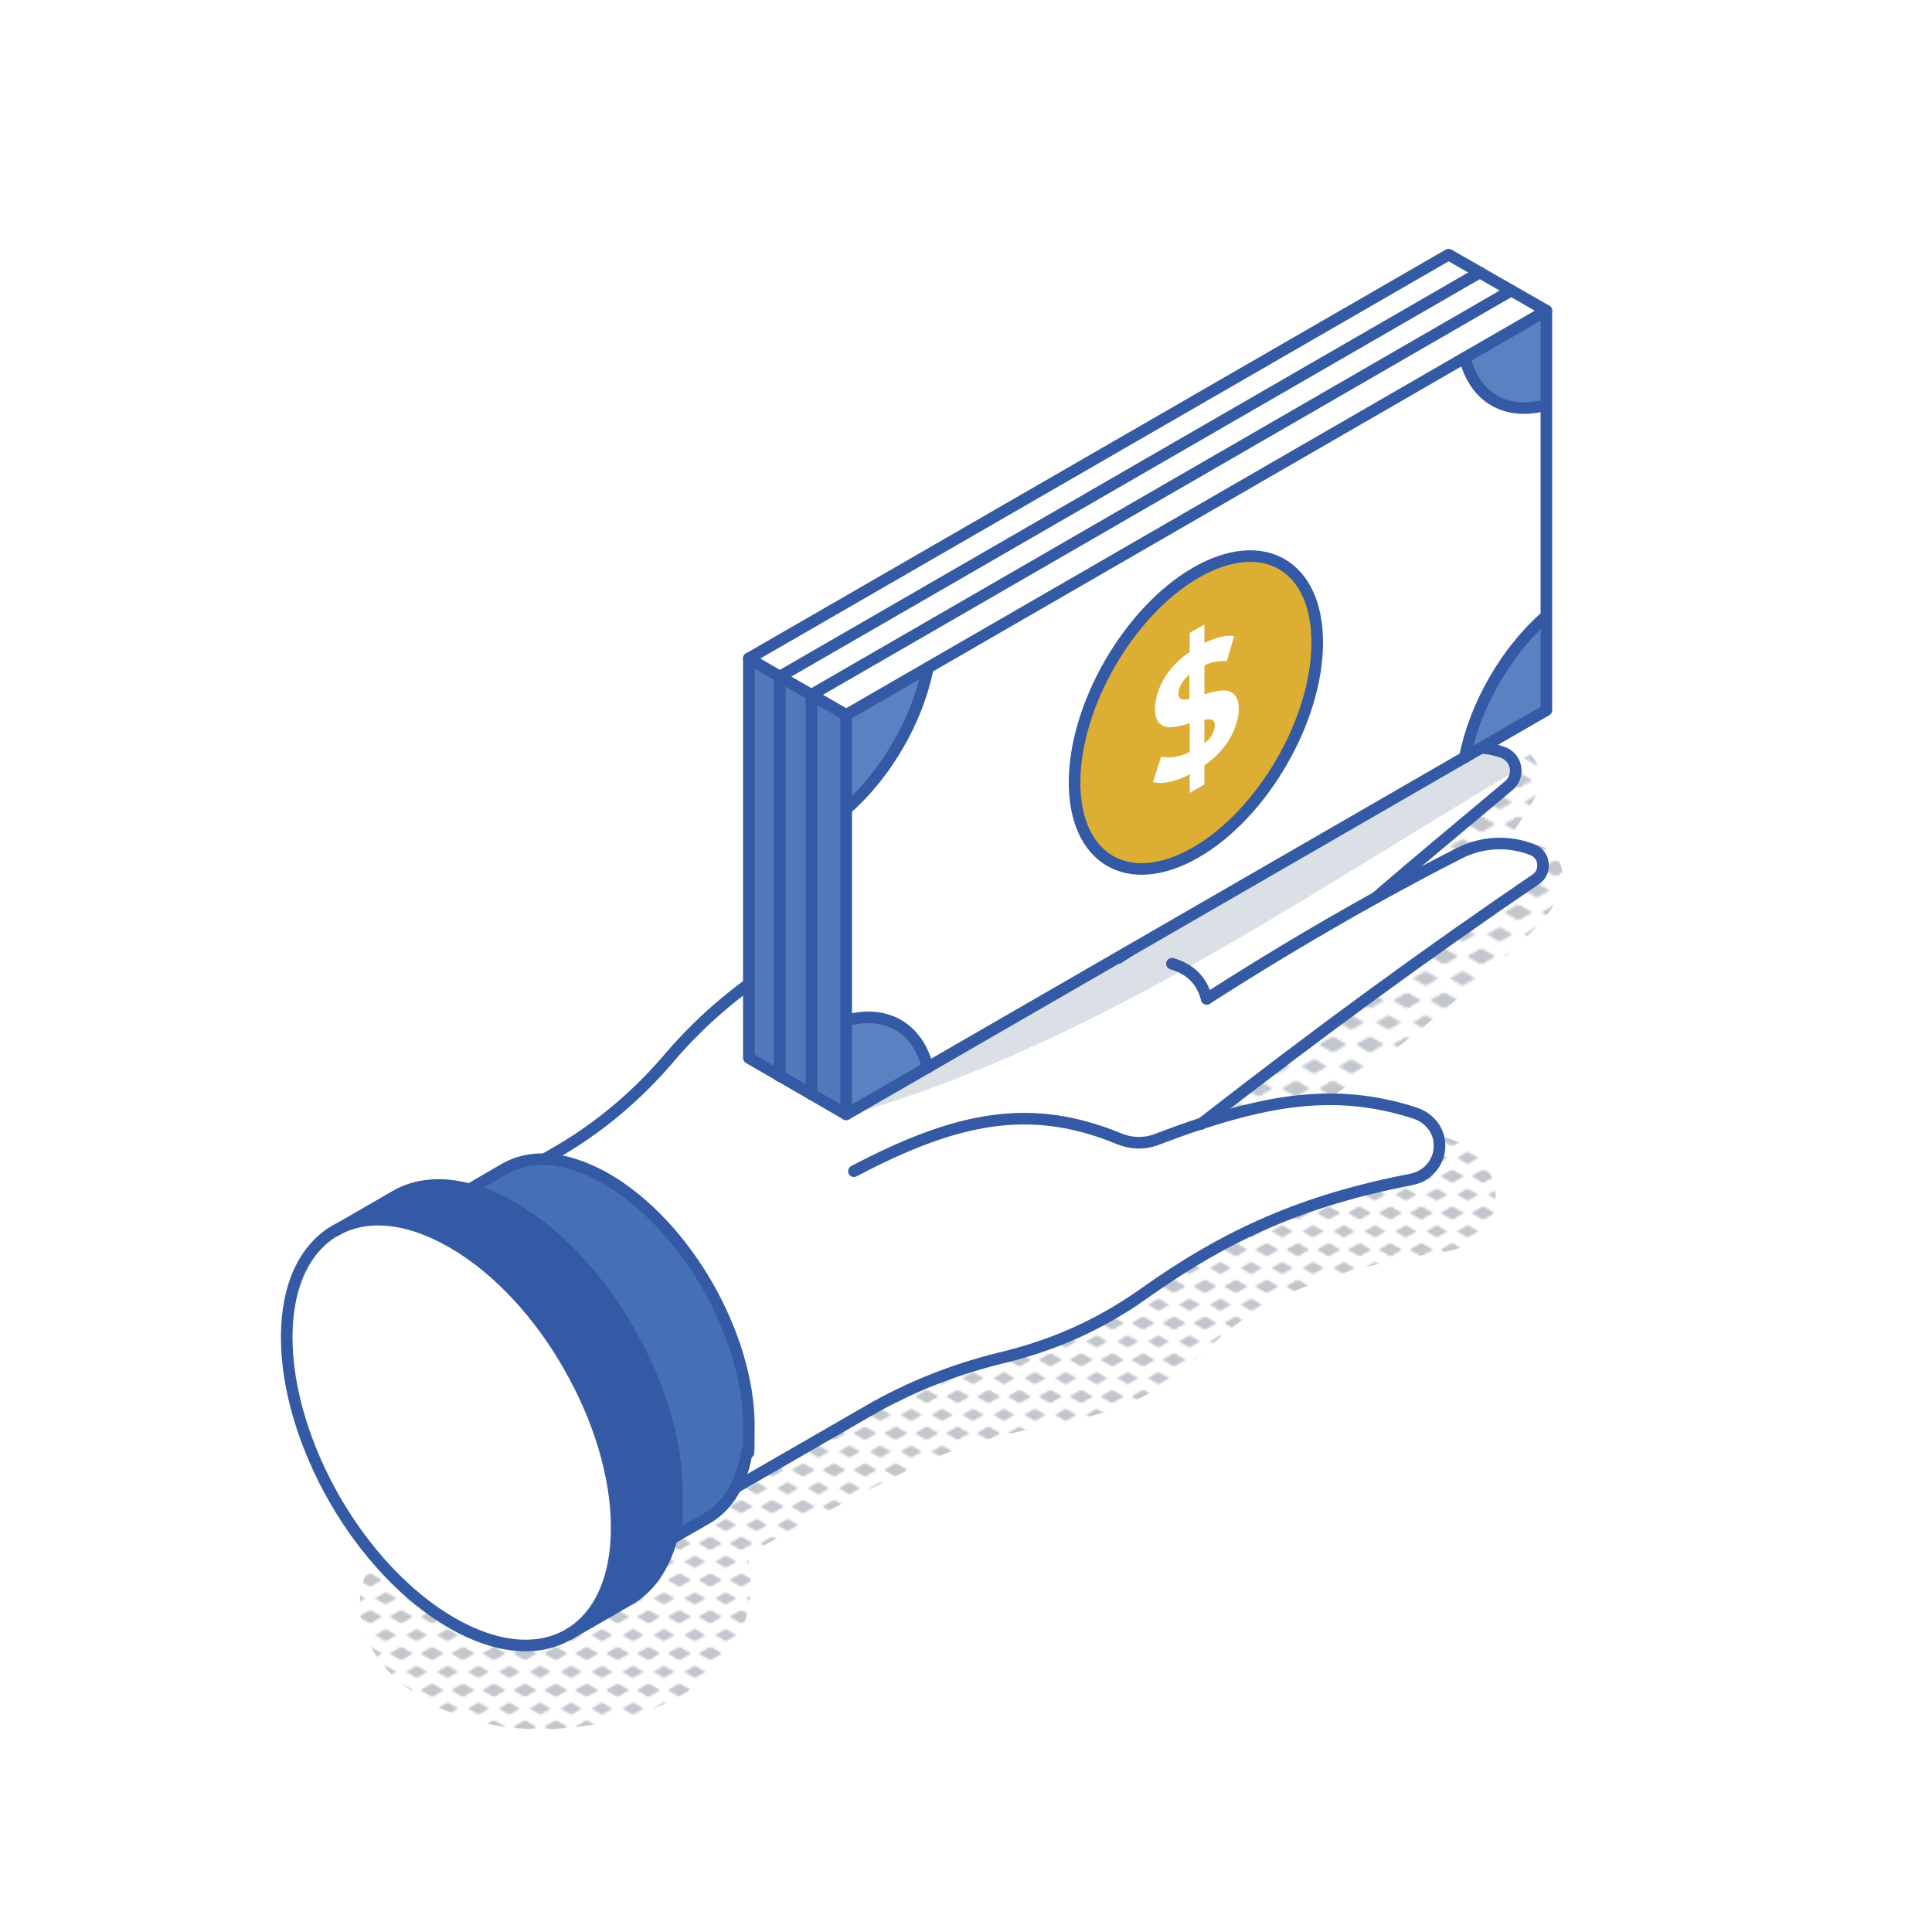 <svg xmlns="http://www.w3.org/2000/svg" xmlns:xlink="http://www.w3.org/1999/xlink" id="Camada_1" data-name="Camada 1" viewBox="0 0 500 500"><defs><style>      .cls-1 {        fill: #5078bb;      }      .cls-1, .cls-2, .cls-3, .cls-4, .cls-5, .cls-6, .cls-7, .cls-8, .cls-9, .cls-10, .cls-11, .cls-12, .cls-13, .cls-14, .cls-15, .cls-16 {        stroke-width: 0px;      }      .cls-2 {        fill: #4570b6;      }      .cls-3 {        fill: #345aa6;      }      .cls-17 {        stroke: #345aa6;        stroke-linecap: round;        stroke-linejoin: round;        stroke-width: 3px;      }      .cls-17, .cls-6 {        fill: none;      }      .cls-4 {        fill: #5a81c1;      }      .cls-5 {        fill: #dae0e5;      }      .cls-7 {        fill: #c3c7cd;      }      .cls-8 {        fill: url(#New_Pattern_2-4);      }      .cls-9 {        fill: #232837;      }      .cls-10 {        fill: url(#New_Pattern_2-3);      }      .cls-11 {        fill: url(#New_Pattern_2-2);      }      .cls-12 {        fill: #5e86c4;      }      .cls-13 {        fill: #dcae34;      }      .cls-14 {        fill: #1a408a;      }      .cls-15 {        fill: url(#New_Pattern_2);      }      .cls-16 {        fill: #fff;      }      .cls-18 {        display: none;      }    </style><pattern id="New_Pattern_2" data-name="New Pattern 2" x="0" y="0" width="16" height="19" patternTransform="translate(629.5 2145.8) scale(1.3)" patternUnits="userSpaceOnUse" viewBox="0 0 16 19"><g><rect class="cls-6" x="0" y="0" width="16" height="19"></rect><polygon class="cls-7" points="16 22.2 10.5 19 16 15.8 21.5 19 16 22.2"></polygon><g><polygon class="cls-7" points="16 22.2 10.5 19 16 15.8 21.5 19 16 22.2"></polygon><polygon class="cls-7" points="0 22.2 -5.5 19 0 15.8 5.5 19 0 22.2"></polygon></g><polygon class="cls-7" points="0 22.2 -5.5 19 0 15.8 5.5 19 0 22.2"></polygon><g><polygon class="cls-7" points="16 22.2 10.5 19 16 15.8 21.5 19 16 22.2"></polygon><polygon class="cls-7" points="16 3.2 10.5 0 16 -3.2 21.5 0 16 3.2"></polygon></g><g><polygon class="cls-7" points="16 22.2 10.5 19 16 15.8 21.5 19 16 22.2"></polygon><polygon class="cls-7" points="0 22.2 -5.5 19 0 15.8 5.5 19 0 22.2"></polygon><polygon class="cls-7" points="8 12.7 2.5 9.5 8 6.3 13.5 9.5 8 12.7"></polygon><polygon class="cls-7" points="16 3.2 10.5 0 16 -3.2 21.5 0 16 3.2"></polygon><polygon class="cls-7" points="0 3.2 -5.5 0 0 -3.2 5.5 0 0 3.2"></polygon></g><g><polygon class="cls-7" points="0 22.2 -5.5 19 0 15.8 5.5 19 0 22.2"></polygon><polygon class="cls-7" points="0 3.2 -5.5 0 0 -3.2 5.5 0 0 3.2"></polygon></g><polygon class="cls-7" points="16 3.2 10.5 0 16 -3.2 21.5 0 16 3.2"></polygon><g><polygon class="cls-7" points="16 3.2 10.5 0 16 -3.2 21.5 0 16 3.2"></polygon><polygon class="cls-7" points="0 3.2 -5.5 0 0 -3.2 5.5 0 0 3.2"></polygon></g><polygon class="cls-7" points="0 3.2 -5.5 0 0 -3.2 5.5 0 0 3.2"></polygon></g></pattern><pattern id="New_Pattern_2-2" data-name="New Pattern 2" patternTransform="translate(3658.4 5637.4) scale(1.7)" xlink:href="#New_Pattern_2"></pattern><pattern id="New_Pattern_2-3" data-name="New Pattern 2" patternTransform="translate(-4032.7 -3389.1) scale(.6)" xlink:href="#New_Pattern_2"></pattern><pattern id="New_Pattern_2-4" data-name="New Pattern 2" patternTransform="translate(-4592.2 -4037.1) scale(.5)" xlink:href="#New_Pattern_2"></pattern></defs><g id="lock" class="cls-18"><path class="cls-15" d="M369.5,337c-3.7-14.2-19.4-22.9-33.5-19-21.3,5.9-41.6,14-61.9,22.6-16.7,7.1-45.6,18.5-43.9,40.1-26.2-6.4-39,30.6-19.6,46.7,17,14,48,8.6,67.7,4.7,43.1-8.5,105-42.5,91.3-95.1Z"></path><g><path class="cls-14" d="M117.7,237.7l1.4,94c0,31.3,9.1,48.7,25.3,58.1l26.5,15.3c-15.5-9.5-24.2-26.8-24.2-57.5l-1.4-94-27.6-15.9Z"></path><path class="cls-3" d="M117.7,237.7l27.6,15.9c20-17.3,35.7-44.6,40.8-70.6l-27.6-16c-5,26-20.8,53.2-40.8,70.6Z"></path><path class="cls-16" d="M186,183.1l135-78c.9,3.4,2,6.5,3.4,9.3,7,13.6,20.7,19,37.3,14.3l-1.4,95.6c0,67.5-42.2,119-106.9,190.8-34.7,1.6-62.8,1.5-81.6-9.3l-.8-.5h-.3c-15.5-9.6-24.2-26.9-24.2-57.6l-1.4-94c20-17.3,35.7-44.6,40.8-70.6ZM224,351.5l65.1-37.6c4-2.3,7.2-7.9,7.2-12.5v-70.1c0-4.6-3.2-6.5-7.2-4.2l-2.7,1.6v-32.6c0-19-13.4-26.7-29.8-17.2-16.5,9.5-29.8,32.7-29.8,51.7v32.6l-2.7,1.6c-4,2.3-7.2,7.9-7.2,12.5v70.1c0,4.6,3.2,6.5,7.2,4.2Z"></path><polygon class="cls-12" points="158.4 167.1 186 183.1 321 105.1 293.4 89.2 158.4 167.1"></polygon><path class="cls-13" d="M264.2,279c0-4.9-3.4-6.9-7.7-4.4-4.3,2.5-7.7,8.4-7.7,13.3s3.4,6.9,7.7,4.4c4.2-2.4,7.7-8.4,7.7-13.3ZM224,264.7l65.1-37.6c4-2.3,7.2-.4,7.2,4.2v70.1c0,4.6-3.2,10.2-7.2,12.5l-65.1,37.6c-4,2.3-7.2.4-7.2-4.2v-70.1c0-4.6,3.2-10.2,7.2-12.5Z"></path><path class="cls-9" d="M226.7,230.5v32.6l11.5-6.7v-32.6c0-11.6,8.2-25.9,18.3-31.7,10.1-5.8,18.3-1.1,18.3,10.6v32.6l11.5-6.7v-32.6c0-19-13.4-26.7-29.8-17.2-16.5,9.5-29.8,32.7-29.8,51.7Z"></path><path class="cls-16" d="M238.2,223.9v32.6l36.6-21.1v-32.6c0-11.6-8.2-16.4-18.3-10.6-10.1,5.8-18.3,20-18.3,31.7Z"></path><path class="cls-9" d="M256.5,274.6c-4.3,2.5-7.7,8.4-7.7,13.3s3.4,6.9,7.7,4.4c4.2-2.4,7.7-8.4,7.7-13.3s-3.4-6.9-7.7-4.4Z"></path><path class="cls-5" d="M334.2,112.7c-3.4,1-6.6,1.5-9.7,1.6,7,13.6,20.7,19,37.3,14.3l-27.6-15.9Z"></path></g><g><path class="cls-17" d="M170.9,405.1c-15.5-9.5-24.2-26.8-24.2-57.5l-1.4-94c20-17.3,35.7-44.6,40.8-70.6l135-78c.9,3.4,2,6.5,3.4,9.3,7,13.6,20.7,19,37.3,14.3l-1.4,95.6c0,67.5-42.2,119-106.9,190.8-34.7,1.6-62.8,1.5-81.6-9.3"></path><path class="cls-17" d="M172,405.7l-27.6-15.9c-16.2-9.4-25.3-26.7-25.3-58.1l-1.4-94c20-17.4,35.7-44.6,40.8-70.6l135-78,27.6,15.9"></path><path class="cls-17" d="M324.5,114.4c3.1-.2,6.4-.7,9.7-1.6l27.6,15.9"></path><line class="cls-17" x1="158.4" y1="167.1" x2="186" y2="183.1"></line><line class="cls-17" x1="117.7" y1="237.7" x2="145.3" y2="253.7"></line><path class="cls-17" d="M226.7,263.1l-2.7,1.6c-4,2.3-7.2,7.9-7.2,12.5v70.1c0,4.6,3.2,6.5,7.2,4.2l65.1-37.6c4-2.3,7.2-7.9,7.2-12.5v-70.1c0-4.6-3.2-6.5-7.2-4.2l-62.4,36Z"></path><path class="cls-17" d="M248.8,287.9c0-4.9,3.4-10.8,7.7-13.3,4.2-2.4,7.7-.5,7.7,4.4s-3.4,10.8-7.7,13.3c-4.3,2.5-7.7.5-7.7-4.4Z"></path><path class="cls-17" d="M286.3,228.7v-32.6c0-19-13.4-26.7-29.8-17.2-16.5,9.5-29.8,32.7-29.8,51.7v32.6"></path><path class="cls-17" d="M238.2,256.5v-32.6c0-11.6,8.2-25.9,18.3-31.7,10.1-5.8,18.3-1.1,18.3,10.6v32.6"></path><line class="cls-17" x1="256.5" y1="292.3" x2="256.5" y2="305.1"></line></g></g><g class="cls-18"><path class="cls-11" d="M332.6,263.2c11.9,3.1,26.1,6.2,36.7,10.7,6.6,2.8,8.5,3,4.8,8.8-6.5,10.3-17.5,16.8-28,22.6-46.9,25.8-103.1,26.7-155.1,25.1-13.9-.4-19.9,14.5-14.7,25.6,17.4,37.5,73.6,33.1,108.1,29.9,41.3-3.8,83.1-14.2,117.1-39.2,18.4-13.5,34.3-31.2,39.2-54.2,5.1-23.9-1.7-48.5-19.5-65.4-14.8-14-35.3-20.9-54.6-26-21.6-5.7-53.6-14.8-73.5-.9-15.5,10.8-17.3,28.6-5.5,43,10.4,12.8,29.7,15.8,45.1,19.8Z"></path><g><path class="cls-16" d="M407.4,238.6c-.4,18.9-10.3,37.7-29.5,53.9-5.8,4.9-12.4,9.5-19.9,13.8-4.8,2.7-9.7,5.3-14.9,7.7-10.9,4.9-22.5,9-34.8,12.2-11.2,2.9-22.9,5.1-34.8,6.6-11.4,1.4-23.1,2.1-34.8,2.1s-23.3-.7-34.8-2.1c-11.9-1.4-23.5-3.6-34.8-6.5-12.2-3.2-23.9-7.2-34.8-12.2-5.3-2.4-10.3-5-15.2-7.8-7.3-4.2-13.9-8.8-19.6-13.5-19.9-16.6-29.9-36-29.9-55.4s16.5-49.9,49.4-68.9c65.9-38,172.8-38,238.7,0,33.5,19.3,49.9,44.8,49.4,70.1ZM296.5,275.6l18.2-10.5-20.9-12.1c28.5-21.5,2.2-39.3-21.1-40.3-28.4-1.2-57,18.8-69.5,11.5-5-2.9-1.6-6.7,3.4-9.5,7.9-4.6,25.3-9.4,41.1-11.9,0,0,0,0,0,0,0,0,0,0,0-.1h0c0,0,0-.2,0-.2l-10.1-16.5c-14.6,1.8-29.2,6.2-40.2,11.4l-20-11.5-17.9,10.4h0s0,0,0,0h0s0,0,0,0l20.1,11.6c-14.1,11.4-15.5,23.9.1,32.9,33.9,19.6,74.5-15.2,90.7-5.8,13.2,7.6-20.4,21.7-53.4,23.1l9.9,16.9c16.7-.9,34.4-5.1,49-11.4l21.1,12.2Z"></path><path class="cls-5" d="M407.4,238.6v36.8c0,19.3-9.9,38.6-29.5,55.1v-38c19.3-16.2,29.2-35,29.5-53.9Z"></path><path class="cls-5" d="M377.9,292.5v38c-5.8,4.9-12.4,9.5-19.9,13.8-4.8,2.7-9.7,5.3-14.9,7.6v-38c5.1-2.4,10.1-4.9,14.9-7.7,7.5-4.3,14.1-8.9,19.9-13.8Z"></path><path class="cls-5" d="M343.1,352c-10.9,5-22.5,9.1-34.8,12.2v-38c12.2-3.2,23.9-7.3,34.8-12.2v38Z"></path><path class="cls-3" d="M314.7,265.1l-18.2,10.5-21.1-12.2c-14.6,6.4-32.4,10.5-49,11.4l-9.9-16.9c33-1.4,66.6-15.5,53.4-23.1-16.2-9.4-56.8,25.4-90.7,5.8-15.6-9-14.3-21.5-.1-32.9l-20.1-11.6s0,0,0,0h0s0,0,0,0h0c1-.6,4.9-2.9,17.9-10.4l20,11.5c10.9-5.1,25.6-9.5,40.2-11.4l10.1,16.5s0,0,0,0v.2c.1,0,.1,0,.2,0-15.8,2.5-33.2,7.3-41.1,11.9-5,2.9-8.4,6.7-3.4,9.5,12.5,7.2,41.1-12.7,69.5-11.5,23.3,1,49.5,18.8,21.1,40.3l20.9,12.1Z"></path><path class="cls-5" d="M308.3,326.2v38c-11.2,2.9-22.9,5.1-34.8,6.6v-38c11.9-1.5,23.6-3.7,34.8-6.6Z"></path><path class="cls-5" d="M273.6,332.8v38c-11.4,1.4-23.1,2.1-34.8,2.1v-38c11.7,0,23.3-.7,34.8-2.1Z"></path><path class="cls-5" d="M238.8,372.9c-11.7,0-23.3-.7-34.8-2.1v-38c11.5,1.4,23.1,2.1,34.8,2.1v38Z"></path><path class="cls-5" d="M204,332.8v38c-11.9-1.4-23.5-3.6-34.8-6.5v-38c11.2,2.9,22.9,5.1,34.8,6.5Z"></path><path class="cls-5" d="M169.3,364.3c-12.2-3.2-23.9-7.2-34.8-12.2v-38c10.9,4.9,22.6,9,34.8,12.2v38Z"></path><path class="cls-5" d="M134.5,314.1v38c-5.3-2.4-10.3-5-15.2-7.8-7.3-4.2-13.9-8.8-19.6-13.5v-38c5.7,4.8,12.2,9.3,19.6,13.5,4.9,2.8,9.9,5.4,15.2,7.8Z"></path><path class="cls-5" d="M99.7,292.8v38c-19.9-16.6-29.9-36-29.9-55.4v-38c0,19.4,10,38.8,29.9,55.4Z"></path></g><g><path class="cls-17" d="M407.4,238.6c-.4,18.9-10.3,37.7-29.5,53.9-5.8,4.9-12.4,9.5-19.9,13.8-4.8,2.7-9.7,5.3-14.9,7.7-10.9,5-22.5,9-34.8,12.2-11.2,2.9-22.9,5.1-34.8,6.6-11.4,1.4-23.1,2.1-34.8,2.1s-23.3-.7-34.8-2.1c-11.9-1.4-23.5-3.6-34.8-6.5-12.2-3.2-23.9-7.2-34.8-12.2-5.3-2.4-10.3-5-15.2-7.8-7.3-4.2-13.9-8.8-19.6-13.5-19.9-16.6-29.9-36-29.9-55.4s16.5-49.9,49.4-68.9c65.9-38,172.8-38,238.7,0,33.5,19.3,49.9,44.8,49.4,70.1Z"></path><path class="cls-17" d="M343.1,352c-10.9,5-22.5,9.1-34.8,12.2-11.2,2.9-22.9,5.1-34.8,6.6-11.4,1.4-23.1,2.1-34.8,2.1s-23.3-.7-34.8-2.1c-11.9-1.4-23.5-3.6-34.8-6.5-12.2-3.2-23.9-7.2-34.8-12.2-5.3-2.4-10.3-5-15.2-7.8-7.3-4.2-13.9-8.8-19.6-13.5-19.9-16.6-29.9-36-29.9-55.4v-38"></path><path class="cls-17" d="M407.4,237.4v38c0,19.3-9.8,38.6-29.5,55.1-5.8,4.9-12.4,9.5-19.9,13.8-4.8,2.7-9.7,5.3-14.9,7.6"></path><line class="cls-17" x1="377.9" y1="292.5" x2="377.9" y2="330.6"></line><line class="cls-17" x1="343.1" y1="314" x2="343.1" y2="352"></line><line class="cls-17" x1="308.3" y1="326.2" x2="308.3" y2="364.2"></line><line class="cls-17" x1="273.6" y1="332.8" x2="273.6" y2="370.8"></line><line class="cls-17" x1="238.8" y1="334.9" x2="238.8" y2="372.9"></line><line class="cls-17" x1="204" y1="332.8" x2="204" y2="370.8"></line><line class="cls-17" x1="169.3" y1="326.3" x2="169.3" y2="364.3"></line><line class="cls-17" x1="134.5" y1="314.1" x2="134.5" y2="352.1"></line><line class="cls-17" x1="99.7" y1="292.8" x2="99.7" y2="330.8"></line></g></g><g id="hand"><path class="cls-10" d="M399.1,219c-4.7-1.4-9.1.4-13.2,2.8,4.8-4.7,8.5-10.3,11.7-16.1,4.6-8.6-6.7-18.2-13.9-10.7-4.6,4.8-9.7,9-14.9,13.2-5,4-13.7,7.7-14.8,14.6-.6,3.6.3,8.5,4.1,10.1,4.3,1.9,7.5,1.7,11.2.3-.3.2-.7.5-1,.7-9.4,6.8-18.7,14-27.9,21.1-9.1,6.9-18.2,13.6-27.4,20.3-4.9,3.5-19.4,13.7-21.7,15.3-.2.2-1.1.6-1.7,1-8.6.4-15.5,10.6-10.2,18.4,10.6,15.6,26.7,1.6,37.4-5.9,10.6-7.4,21.1-15.1,31.4-22.8,10.7-8,21.3-16.3,31.5-24.9,4.8-4,9.5-8.3,14-12.6,4.6-4.4,11.4-10.8,10.7-17.8-.4-3.2-2-5.9-5.2-6.9Z"></path><path class="cls-8" d="M349.9,328.9c5.5-1.6,11.2-2.8,16.9-3.8,5.8-1,12.1-1,16.6-5.9,5.7-6.2,4.4-15.2-1.6-20.7-3.1-2.8-7.2-4.5-11.4-4.6-2.4,0-6.2,1.1-7.9.6-5.7-1.5-11.8,1.9-13.4,7.6-.4,1.4-.5,2.7-.3,3.9-1,.2-1.9.5-2.9.7-8.8,2.3-17.3,5.6-25.4,9.6-8.3,4.2-16,9.6-22.9,15.8-6,5.4-11.5,10-19.1,12.3-8.1,2.5-16.6,3.5-24.8,5.4-9.7,2.3-18.9,6.1-27.8,10.4-16,7.7-31.6,16.3-47.2,24.8-5.4-1.4-11,1.7-13.1,7l-8.8,4.7c-4.3,2.3-8.6,4.9-13.3,6.2-9.4,2.5-19.6-2.1-28.1-5.8-3.9-1.7-8.2-1.9-11.6.3-7,3.2-10.8,10.9-10.7,18.3.1,8.3,5.3,15.6,11.6,20.6,12.6,10,29.3,12.6,44.9,10.6,15.2-1.9,32.1-7.3,40.5-21.4,4.2-7,5.2-15.6,3.2-23.2,15.2-8.2,30.4-16.5,46-23.8,9.2-4.3,18.7-7,28.7-8.9,10.5-2,21.3-4.1,30.6-9.7,9-5.4,15.7-13.7,24.6-19.4,8.4-5.3,17.2-9,26.7-11.7Z"></path><g><path class="cls-5" d="M219.8,288.6c62.3-18.1,114.4-54.4,171.1-88.3.5-.3.9-.5,1.4-.7,0-.4,0-.7,0-1.1-.3-1.8-1.6-3.3-3.3-3.9-6-2.1-12.7-1.5-18.2,1.9-12.4,7.5-26.7,16.3-42.3,26.1,12.1-11,22.6-19.8,33.6-29.8,1.5-1.3,2.1-3.3,1.7-5.2-.4-1.9-1.7-3.5-3.6-4.1h0c-5.8-2.1-12.2-1.3-17.4,2-8.8,5.6-19.6,12.8-31.4,20.7,5.3-4.8,10.6-9.6,16.8-15.3,1.4-1.3,1.9-3.4,1-5.2-.5-1.1-1.4-1.8-2.5-2.3-5.1-2.2-11.1-1.7-15.7,1.5-12,8.2-28.1,18.4-45.5,29.6-4.5,2.9-9.2,5.3-14.3,6.8-1.3.4-2.5.9-3.7,1.6l-36.6,21.1c0,15.6.7,31.4,8.7,44.7Z"></path><path class="cls-16" d="M396.6,219.9h0c-6.1-2.4-13-2.1-18.9.9-7.5,3.8-14.8,7.7-21.6,11.5,11.7-10.1,21.7-18.3,34.4-29,1.1-.9,1.7-2.3,1.8-3.7-.5.2-.9.5-1.4.7-56.8,33.9-108.8,70.2-171.1,88.3-8-13.3-8.8-29-8.7-44.7l-6.2,3.6c-12.1,7-22.8,15.9-31.9,26.5-8.2,9.6-17.9,17.8-28.8,24.1l-3.3,1.9c3.1,0,6.3.8,9.8,2.1,2,.8,4,1.7,6.1,2.9,10.4,6,19.8,16.3,26.5,28.1,6.5,11.5,10.5,24.3,10.5,35.9s-.2,4.8-.6,7c-.5,3.4-1.5,6.3-2.8,8.9l34.5-19.9c10.6-6.1,22.2-10.7,34-13.6,10.4-2.5,23.2-6.8,37.2-16.7,21.9-15.5,41.5-24.2,69.4-29.6,4.4-.8,7.6-4.9,7.1-9.6-.4-3.5-2.9-6.4-6.2-7.5-18.4-6-34.8-4.1-55.5,2.7,31.7-24.6,59.5-44.8,86.6-63.3,1.3-.9,2.1-2.5,1.9-4.1-.2-1.6-1.2-3-2.7-3.6Z"></path><path class="cls-2" d="M163.1,345c-7.7-13.6-18.6-25.6-30.5-32.5-2.4-1.4-4.7-2.5-7-3.4-1.4-.5-2.7-1-4.1-1.3l9.1-5.3c3-1.7,6.4-2.6,10.3-2.5,3.1,0,6.3.8,9.8,2.1,2,.8,4,1.7,6.1,2.9,10.4,6,19.8,16.3,26.5,28.1,6.5,11.5,10.5,24.3,10.5,35.9s-.2,4.8-.6,7c-.5,3.4-1.5,6.3-2.8,8.9-1.8,3.5-4.4,6.3-7.4,8l-9.2,5.3c.3-1.2.6-2.5.8-3.8.4-2.5.6-5.2.6-8.1,0-13.4-4.6-28.2-12.1-41.4Z"></path><path class="cls-3" d="M159.6,395.4c0-13.4-4.6-28.2-12.1-41.4-7.7-13.6-18.6-25.6-30.5-32.5-11.8-6.8-22.4-7.4-30.2-3h0s15.6-9,15.6-9c5.2-3,11.8-3.7,19.1-1.7,1.3.4,2.7.8,4.1,1.3,2.3.9,4.6,2,7,3.4,12,6.9,22.8,18.8,30.5,32.5,7.5,13.2,12.1,28,12.1,41.4s-.2,5.6-.6,8.1c-.2,1.3-.5,2.6-.8,3.8-2,7.4-5.8,12.7-11,15.7l-15.6,9c7.7-4.4,12.5-14,12.5-27.6Z"></path><path class="cls-16" d="M117,420c-11.8-6.8-22.5-18.5-30.2-31.8-7.7-13.4-12.5-28.5-12.5-42.1,0-13.6,4.8-23.1,12.5-27.6,7.7-4.5,18.4-3.8,30.2,3,12,6.9,22.8,18.8,30.5,32.5,7.5,13.2,12.1,28,12.1,41.4,0,13.6-4.8,23.2-12.5,27.6-7.7,4.4-18.4,3.8-30.2-3Z"></path></g><g><path class="cls-17" d="M140.9,300l3.3-1.9c10.9-6.3,20.6-14.5,28.8-24.1,9-10.6,19.8-19.6,31.9-26.5l42.7-24.7c1.2-.7,2.4-1.2,3.7-1.6,5.1-1.5,9.9-3.9,14.3-6.8,17.4-11.2,33.5-21.4,45.5-29.6,4.6-3.1,10.6-3.7,15.7-1.5,1.1.5,2,1.3,2.5,2.3.8,1.8.4,3.9-1,5.2-6.2,5.7-11.5,10.6-16.8,15.3"></path><path class="cls-17" d="M328.5,222.7c-12.3,7.8-25.5,16.2-39,25.2-.8-5.9-4.8-7.9-8.9-8.9"></path><path class="cls-17" d="M356.1,232.3c11.7-10.1,21.7-18.3,34.4-29,1.4-1.2,2-3,1.7-4.7-.3-1.8-1.6-3.3-3.3-3.9-6-2.1-12.7-1.5-18.2,1.9-12.4,7.5-26.7,16.3-42.3,26.1"></path><path class="cls-17" d="M312.3,258.5c12.8-8.2,27.4-17.1,43.8-26.2,6.9-3.8,14.1-7.7,21.6-11.5,5.9-3,12.8-3.3,18.9-.9h0c1.5.6,2.6,2,2.7,3.6.2,1.6-.5,3.2-1.9,4.1-27.2,18.5-55,38.7-86.6,63.3"></path><path class="cls-17" d="M221,303.1c26.8-14.1,45.8-17.8,68.6-8.4,3.1,1.3,6.6,1.4,9.7.2,4-1.5,7.8-2.9,11.5-4.1,20.7-6.8,37.1-8.7,55.5-2.7,3.3,1.1,5.9,4,6.2,7.5.5,4.6-2.7,8.7-7.1,9.6-27.9,5.4-47.6,14.1-69.4,29.6-14,9.9-26.8,14.2-37.2,16.7-11.8,2.9-23.5,7.5-34,13.6l-34.5,19.9"></path><path class="cls-17" d="M328.5,222.7c12.1-11,22.6-19.8,33.6-29.8,1.5-1.3,2.1-3.3,1.7-5.2-.4-1.9-1.7-3.5-3.6-4.1h0c-5.8-2.1-12.2-1.3-17.4,2-8.8,5.6-19.6,12.8-31.4,20.7,0,0,0,0,0,0-12.4,8.4-25.9,17.7-39.4,27-.8-3.6-4.1-5.7-6.4-6.2"></path><path class="cls-17" d="M312.3,258.5c-1.5-5.7-5.3-8-9-9.1"></path><path class="cls-17" d="M121.5,307.8l9.1-5.3c3-1.7,6.4-2.6,10.3-2.5,3.1,0,6.3.8,9.8,2.1,2,.8,4,1.7,6.1,2.9,10.4,6,19.8,16.3,26.5,28.1,6.5,11.5,10.5,24.3,10.5,35.9s-.2,4.8-.6,7c-.5,3.4-1.5,6.3-2.8,8.9-1.8,3.5-4.4,6.3-7.4,8l-9.2,5.3"></path><path class="cls-17" d="M86.8,318.5c7.7-4.5,18.4-3.8,30.2,3,12,6.9,22.8,18.8,30.5,32.5,7.5,13.2,12.1,28,12.1,41.4,0,13.6-4.8,23.2-12.5,27.6-7.7,4.5-18.4,3.8-30.2-3-11.8-6.8-22.5-18.5-30.2-31.8-7.7-13.4-12.5-28.5-12.5-42.1,0-13.6,4.8-23.1,12.5-27.6Z"></path><path class="cls-17" d="M86.8,318.5l15.6-9c5.2-3,11.8-3.7,19.1-1.7,1.3.4,2.7.8,4.1,1.3,2.3.9,4.6,2,7,3.4,12,6.9,22.8,18.8,30.5,32.5,7.5,13.2,12.1,28,12.1,41.4s-.2,5.6-.6,8.1c-.2,1.3-.5,2.6-.8,3.8-2,7.3-5.8,12.7-11,15.7l-15.6,9"></path></g></g><g id="money"><g><g><path class="cls-4" d="M400.2,159.5v24.3l-21,12.2c2.6-13.4,10.7-27.5,21-36.5Z"></path><path class="cls-16" d="M400.2,104.7v54.8c-10.3,9-18.4,23-21,36.5l-139.1,80.3c-2.6-10.4-10.8-15-21.1-12.2v-54.8c10.3-9,18.4-23,21.1-36.5l139.1-80.3c2.6,10.4,10.7,15,21,12.2ZM309.6,220.6c17.3-10,31.4-34.3,31.4-54.3s-14-28.1-31.4-18.1c-17.3,10-31.4,34.3-31.4,54.3s14,28.1,31.4,18.1Z"></path><path class="cls-4" d="M400.2,80.4v24.3c-10.3,2.9-18.4-1.8-21-12.2l21-12.2Z"></path><polygon class="cls-16" points="400.2 80.4 219 185 210 179.8 391.1 75.2 400.2 80.4"></polygon><polygon class="cls-16" points="391.1 75.2 210 179.8 201.8 175.1 383 70.5 391.1 75.2"></polygon><polygon class="cls-16" points="383 70.5 201.8 175.1 201.8 175.1 193.8 170.4 374.9 65.9 383 70.5"></polygon><path class="cls-13" d="M340.9,166.3c0,20-14,44.3-31.4,54.3-17.3,10-31.4,1.9-31.4-18.1s14-44.3,31.4-54.3c17.3-10,31.4-1.9,31.4,18.1Z"></path><path class="cls-4" d="M219,185l21.1-12.2c-2.6,13.4-10.8,27.5-21.1,36.5v-24.3Z"></path><path class="cls-4" d="M240.1,276.3l-21.1,12.2v-24.3c10.3-2.9,18.4,1.8,21.1,12.2Z"></path><polygon class="cls-1" points="219 264.1 219 288.4 210 283.2 210 179.8 210 179.8 219 185 219 264.1"></polygon><polygon class="cls-1" points="210 179.8 210 179.8 210 283.2 201.8 278.5 201.8 175.1 201.8 175.1 210 179.8"></polygon><polygon class="cls-1" points="193.8 170.4 201.8 175.1 201.8 278.5 193.8 273.8 193.8 170.4"></polygon></g><g><polygon class="cls-17" points="400.2 159.5 400.2 183.8 219 288.4 219 185 400.2 80.4 400.2 159.5"></polygon><path class="cls-17" d="M340.9,166.3c0-20-14-28.1-31.4-18.1-17.3,10-31.4,34.3-31.4,54.3s14,28.1,31.4,18.1c17.3-10,31.4-34.3,31.4-54.3Z"></path><path class="cls-17" d="M379.1,92.6c2.6,10.4,10.7,15,21,12.2"></path><path class="cls-17" d="M379.1,196c2.6-13.4,10.7-27.5,21-36.5"></path><path class="cls-17" d="M240.1,172.9c-2.6,13.4-10.8,27.5-21.1,36.5"></path><path class="cls-17" d="M240.1,276.3c-2.6-10.4-10.8-15-21.1-12.2"></path><polyline class="cls-17" points="400.2 80.4 374.9 65.9 193.8 170.4 193.8 273.8 219 288.4"></polyline><line class="cls-17" x1="201.8" y1="175.1" x2="193.8" y2="170.4"></line><line class="cls-17" x1="219" y1="185" x2="201.8" y2="175.1"></line><polyline class="cls-17" points="201.8 278.5 201.8 175.1 201.8 175.1 383 70.5"></polyline><polyline class="cls-17" points="210 283.2 210 179.8 210 179.8 391.1 75.2"></polyline></g></g><path class="cls-16" d="M318.3,191.1c-1.5,2.6-3.7,4.9-6.6,7v4.9l-3.8,2.2v-4.8c-1.9,1-3.7,1.6-5.4,2-1.7.3-3.1.3-4.1,0l2.1-6.6c1,.3,2.1.3,3.4.1,1.3-.2,2.6-.6,4-1.3v-7.4c-1.8.5-3.3.9-4.6,1-1.2.1-2.3-.2-3.1-.9-.8-.7-1.3-2-1.3-4s.8-5,2.3-7.6c1.5-2.6,3.8-5,6.7-7v-4.9l3.8-2.2v4.8c3.1-1.5,5.7-2.1,7.7-1.8l-1.9,6.5c-1.9-.2-3.9.2-5.8,1.1v7.5c1.8-.6,3.3-.9,4.5-1,1.2-.1,2.3.2,3.1.9.8.7,1.3,2,1.3,4s-.8,4.9-2.3,7.5ZM305.7,180.9c.5.2,1.2.2,2.1,0v-6.3c-1,.8-1.7,1.7-2.1,2.5-.5.8-.7,1.6-.7,2.4s.2,1.2.7,1.4ZM313.7,190c.5-.8.7-1.6.7-2.3s-.2-1.2-.7-1.4c-.5-.2-1.2-.2-2,0v6.1c.9-.8,1.6-1.5,2.1-2.3Z"></path></g></svg>